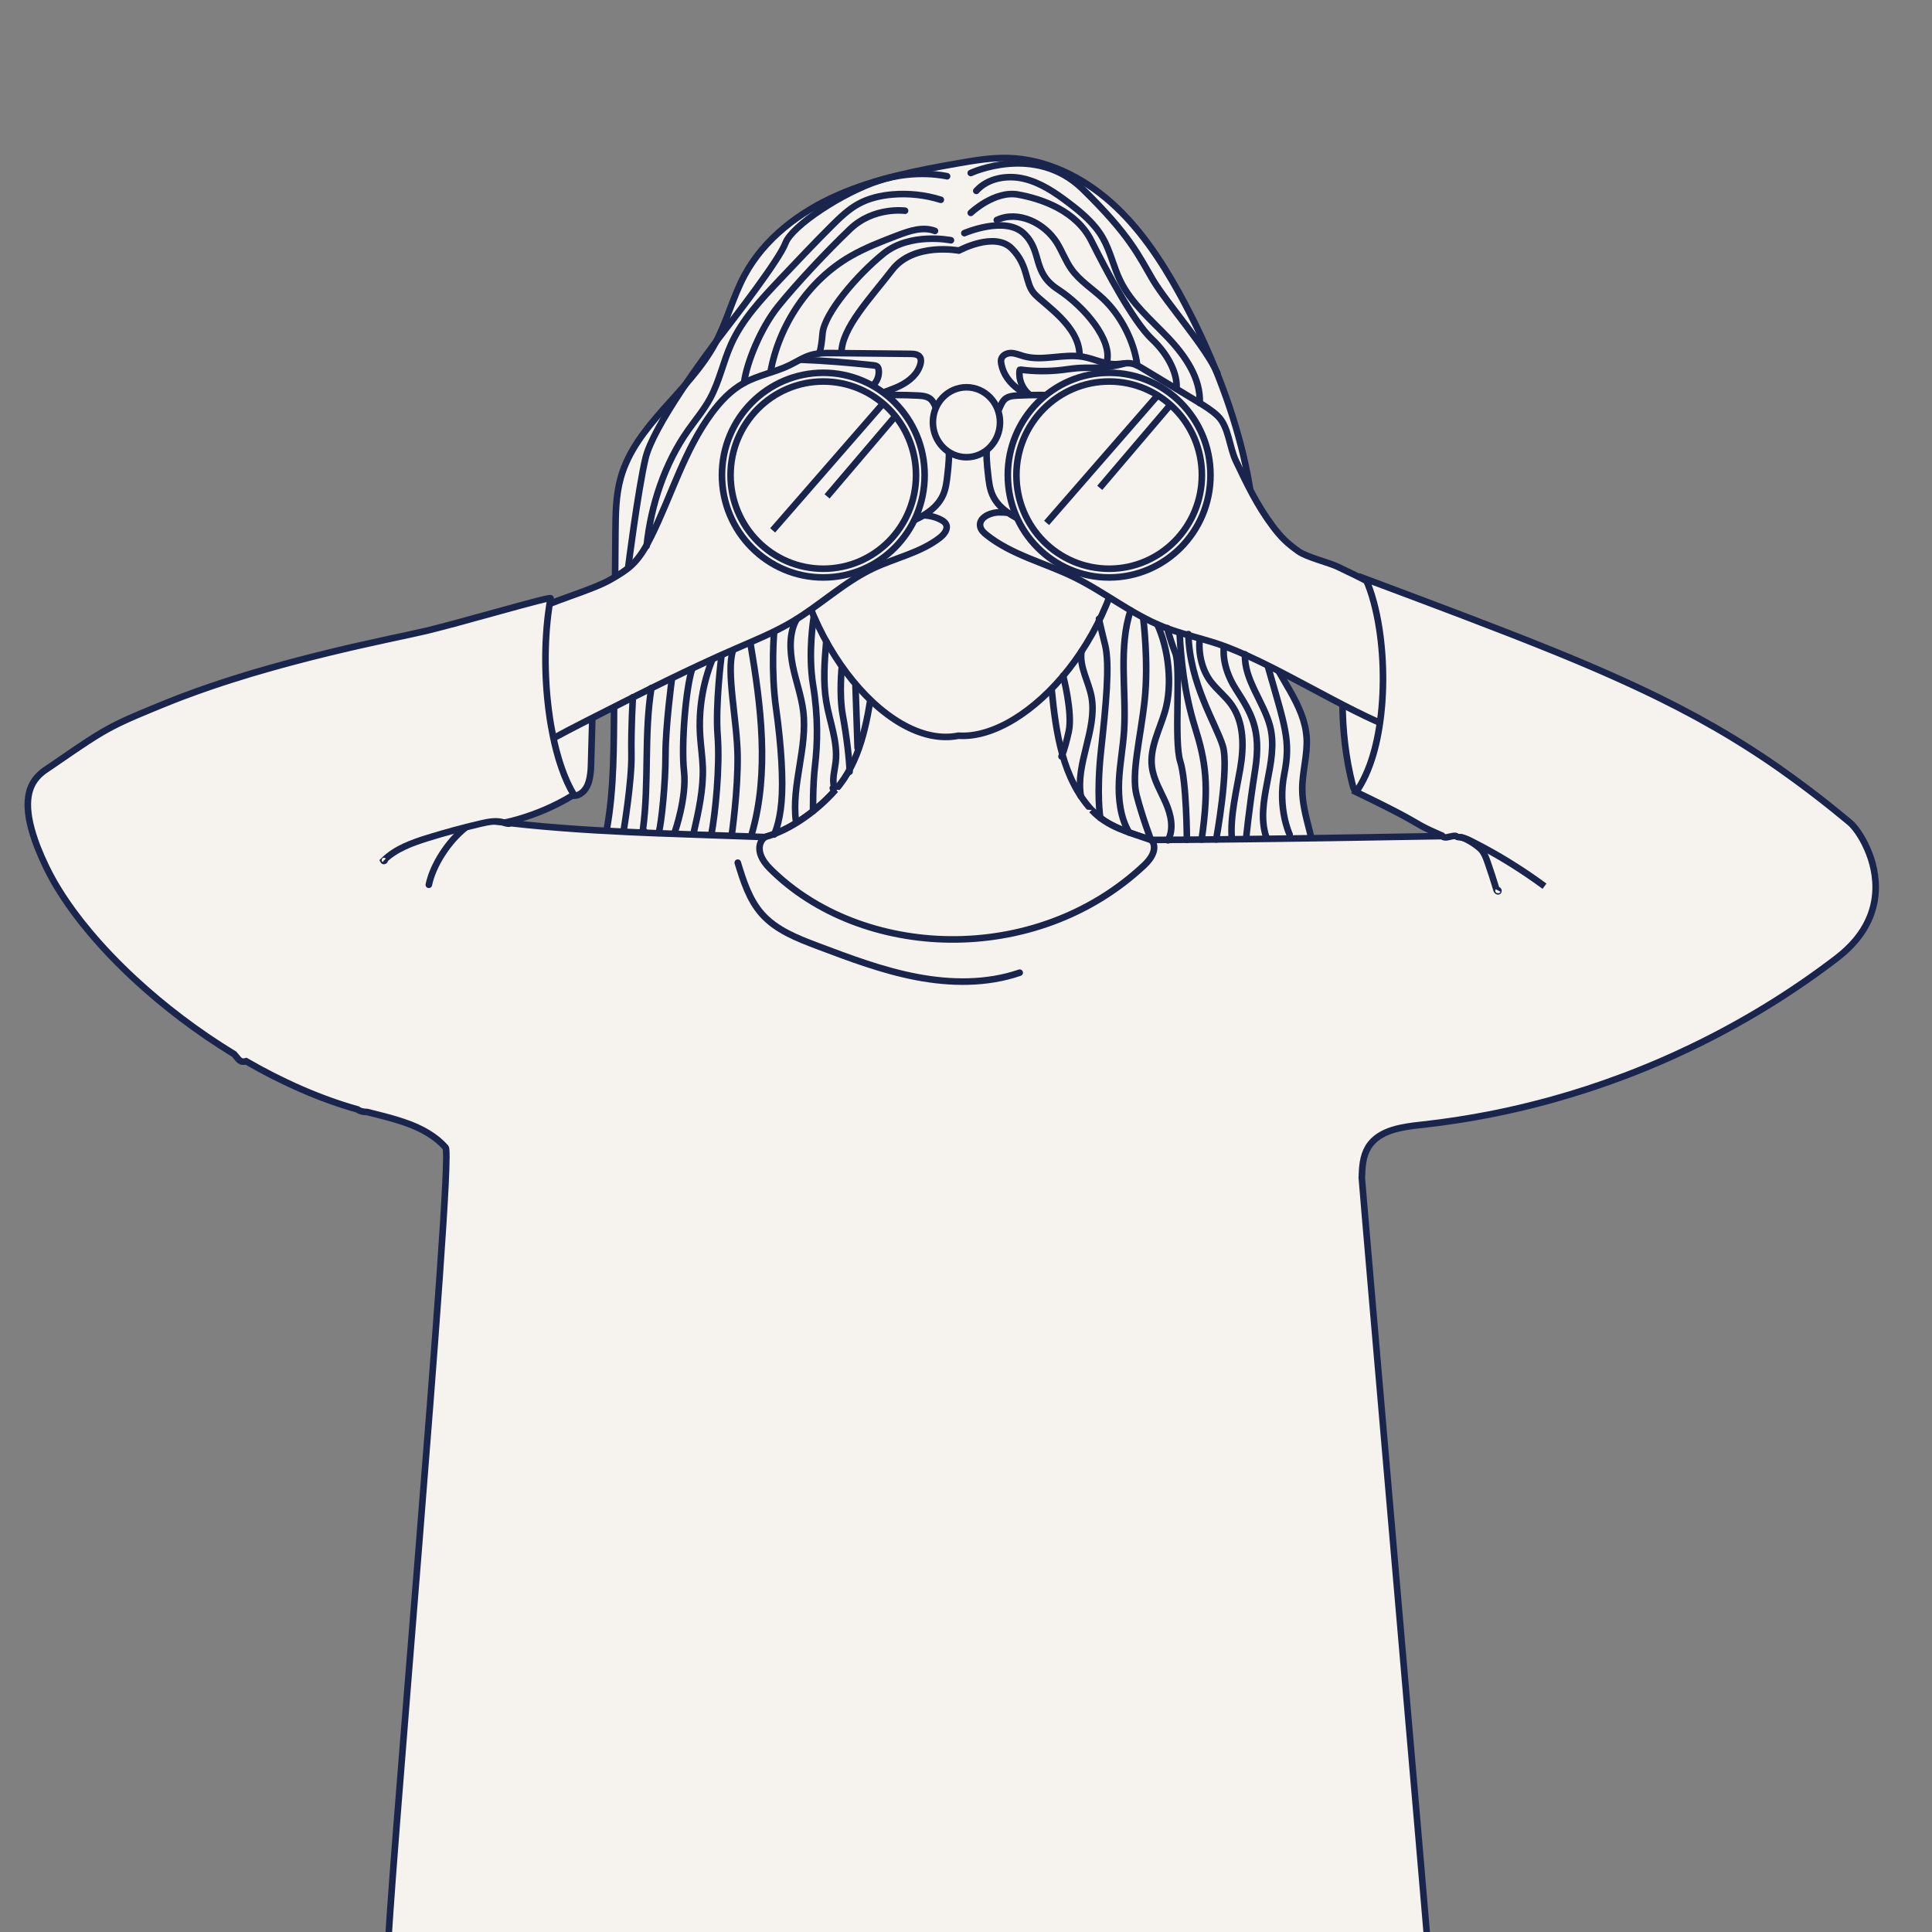 <?xml version="1.0" encoding="UTF-8"?><svg xmlns="http://www.w3.org/2000/svg" viewBox="0 0 880 880"><rect x="0" y="0" width="880" height="880" fill="#808080" stroke="none"/><defs><style>.cls-1,.cls-2,.cls-3,.cls-4{stroke:#19254d;stroke-width:3px;}.cls-1,.cls-3{fill:#f6f3ef;}.cls-1,.cls-4{stroke-linecap:round;stroke-linejoin:round;}.cls-2,.cls-3{stroke-miterlimit:10;}.cls-2,.cls-4{fill:none;}</style></defs><g id="Layer_1"><path class="cls-1" d="m274.76,385.45c4.57-18.9,4.75-38.55,4.9-58,.22-28.32.45-56.64.67-84.96.07-8.37.15-16.85,2.41-24.9,6.78-24.18,31.13-39.06,43.02-61.19,5.33-9.93,8.03-21.1,13.36-31.02,8.98-16.7,24.96-28.79,42.32-36.44,17.35-7.64,36.17-11.26,54.85-14.54,7.59-1.33,15.24-2.62,22.94-2.4,17.3.48,33.78,8.64,46.73,20.12,12.95,11.48,22.71,26.13,31.08,41.28,6.96,12.6,13.08,25.66,18.29,39.08,8.94,23.02,15.23,47.25,16.3,71.91.74,17.04-.92,34.73,5.39,50.58,5.57,13.97,17.14,25.93,18.13,40.94.52,7.87-2.01,15.64-1.99,23.53.03,12.38,6.32,24.15,6.1,36.53-.04,2.36-.4,4.89-1.98,6.65-1.3,1.44-3.21,2.13-5.04,2.76-32.17,11.13-64.34,22.27-96.51,33.4-13.75,4.76-27.59,9.54-41.95,11.91-36.08,5.96-72.71-3.59-108.03-13.06-12.1-3.24-24.22-6.5-35.93-10.95-16.33-6.2-40.68-18.02-35.06-41.24Z"/><path class="cls-3" d="m476.15,312.06c1.3-.5,2.71.38,2.85,1.76,1.91,19.77,4.88,40.64,18.26,55.15,7.18,7.78,16.99,10.12,27.01,13.61.68.24,4.18,4.69-3.13,11.56-49.71,46.68-129.07,42.84-170.35,1.55-8.24-8.24-3.95-13.99-1.72-14.63,11.08-3.14,23.16-11.77,31.55-21.35,11.07-12.64,14.29-30.03,16.68-46.76.2-1.43,1.75-2.23,3.04-1.58,20.01,10.2,44.01,12.92,75.83.69Z"/><path class="cls-3" d="m623.86,265.19c3.49,1.5,5.82,4.98,6.89,8.63,1.07,3.65,1.07,7.51,1.13,11.31.17,12.2.97,24.42.29,36.6-.68,12.19-2.91,24.48-8.46,35.35-.59,1.16-1.25,2.34-2.29,3.13-1.04.79-2.56,1.09-3.65.38-1-.65-1.38-1.9-1.68-3.05-6.3-24.61-5.61-50.64-1.01-75.62,1.12-6.1,2.9-12.79,8.78-16.73Z"/><path class="cls-3" d="m359.61,228.93c0-58.64,36.97-36.35,79.45-36.35s74.39-22.29,74.39,36.35-45.5,108.32-76.92,106.17c-33.14,6.74-76.92-47.53-76.92-106.17Z"/><ellipse class="cls-3" cx="505.2" cy="216.41" rx="44.85" ry="45.29"/><path class="cls-3" d="m636.81,332.57c-24.24-8.78-58.3-31.56-82.82-39.53-8.01-2.6-16.3-4.39-24.12-7.51-14.6-5.83-27.02-16.06-41.18-22.91-13.12-6.34-27.84-9.85-39.25-18.91-1.28-1.02-2.59-2.21-2.94-3.81-.9-4.06,4.48-6.51,8.64-6.53,10.14-.05,19.68,4.35,29.19,7.86,9.51,3.51,20.13,6.17,29.64,2.67,11.82-4.35,18.77-18.19,16.58-30.6-2.19-12.4-12.43-22.6-24.49-26.25-9.26-2.8-19.22-2.12-28.7-4.02-9.49-1.9-19.43-7.67-21.27-17.17-.14-.73-.23-1.5-.05-2.22.47-1.88,2.63-2.88,4.56-2.82,1.93.05,3.75.87,5.61,1.4,8.71,2.5,18.11-1.26,27.03.29,5.16.9,10.05,3.57,15.29,3.37,2.24-.09,4.49-.7,6.7-.34,1.93.32,3.65,1.35,5.33,2.36,8.33,5.04,16.67,10.08,25,15.11,3.18,1.93,6.4,3.87,9.08,6.45,5.07,4.87,5.27,14.16,8.31,20.51,5.11,10.67,9.51,19.98,16.57,29.47,3.83,5.16,6.74,8.02,11.99,11.72,3.77,2.66,13.61,5.01,17.79,6.98,11.08,5.21,21.96,10.85,32.6,16.92,1.44.82,2.91,1.68,3.95,2.98,1.09,1.37,1.6,3.11,1.95,4.82,3.11,14.98,7.97,38.93-11,49.7Z"/><path class="cls-3" d="m247.74,276.17c1.59-1.26,12.24-2.48,14.27-2.42.92.03,2.34-1.06,2.97-.4,5.76,6.03,5.88,15.33,5.65,23.67-.48,17.11-.95,34.23-1.43,51.34-.14,5.04-.81,10.99-5.22,13.42-1.14.63-2.59.93-3.73.29-1.38-.78-.85-3.01-1.98-4.14-32.12-32.12-32.69-64.16-10.54-81.77Z"/><path class="cls-3" d="m241.32,279.26c9.43-5.55,27.96-10.07,37.39-15.62,3.13-1.84,6.29-3.7,8.95-6.17,3.94-3.64,6.62-8.43,9-13.24,9.26-18.72,15.11-39.35,27.55-56.12,4.01-5.4,8.76-10.41,14.66-13.66,6.54-3.6,14.12-4.86,20.83-8.13,3.24-1.58,6.29-3.63,9.75-4.63,3.21-.93,6.6-.9,9.94-.87,11.78.12,23.56.23,35.34.35,1.6.02,3.48.18,4.33,1.54.55.89.46,2.03.21,3.04-1.15,4.59-5.16,7.93-9.4,10.01-4.25,2.08-8.9,3.23-13.12,5.36,12.35,17.37,9.74,43.71-5.77,58.33,6.42.27,12.64-1.96,18.89-3.47,6.25-1.51,13.16-2.22,18.82.82.9.48,1.79,1.1,2.23,2.01,1.05,2.17-.87,4.58-2.77,6.07-8.82,6.87-20.26,9.18-30.37,13.96-13.28,6.27-24.12,16.72-36.73,24.25-8.26,4.93-17.22,8.57-26.05,12.41-21.47,9.33-42.36,19.92-63.23,30.51-8.85,4.49-17.71,8.98-26.3,13.95-2.82-18.36-11-38.31-4.14-60.68Z"/><path class="cls-3" d="m512.04,165.61c-4.17,1.21-10.29,1.94-14.54,1.92-2.27-.01-4.63-.02-6.9.16-1.46.11-2.94.31-4.38.5-.78.1-1.58.21-2.38.31-6.28.74-12.64.7-18.91-.12-.09-.01-.32-.04-.39-.01,0,0-.06.07-.11.4-.57,3.88,1.16,8.23,4.31,10.83l4.65,3.83"/><path class="cls-3" d="m410.84,239.35c7.38-2.97,15.43-6.58,18.69-13.84,1.32-2.95,1.69-6.22,2.04-9.43.47-4.25.94-8.54.49-12.8-.68-6.38-3.38-12.35-6.05-18.19-.54-1.17-1.1-2.38-2.06-3.24-1.55-1.38-3.79-1.59-5.86-1.69-7-.35-14.02-.33-21.02.05.39,2.06.79,4.12,1.28,6.17,1.93,8.06,5.3,15.7,7.59,23.66,2.87,9.98,4,20.46,4.9,29.3Z"/><path class="cls-3" d="m470.78,239.35c-7.38-2.97-15.43-6.58-18.69-13.84-1.32-2.95-1.69-6.22-2.04-9.43-.47-4.25-.94-8.54-.49-12.8.68-6.38,3.38-12.35,6.05-18.19.54-1.17,1.1-2.38,2.06-3.24,1.55-1.38,3.79-1.59,5.86-1.69,7-.35,14.02-.33,21.02.05-.39,2.06-.79,4.12-1.28,6.17-1.93,8.06-5.3,15.7-7.59,23.66-2.87,9.98-4,20.46-4.9,29.3Z"/><ellipse class="cls-3" cx="440.21" cy="192.33" rx="15.28" ry="15.93"/><path class="cls-3" d="m364.36,163.83c11.84.48,21.85,1.31,33.63,2.58.45.05,1.21.13,1.71.69.32.36.43.81.49,1.19.64,3.91-1.93,7.98-5.74,9.07"/><ellipse class="cls-3" cx="375" cy="216.41" rx="46.16" ry="46.61"/><ellipse class="cls-3" cx="505.2" cy="216.41" rx="46.16" ry="46.61"/><ellipse class="cls-3" cx="375" cy="216.41" rx="42.24" ry="42.64"/><ellipse class="cls-3" cx="505.2" cy="216.41" rx="42.24" ry="42.64"/><line class="cls-2" x1="500.92" y1="222.2" x2="533.11" y2="184.38"/><path class="cls-2" d="m476.71,238.17l50.57-58.07-50.57,58.07Z"/><line class="cls-2" x1="407.83" y1="189.54" x2="376.71" y2="226.1"/><polyline class="cls-2" points="402.26 183.78 402.26 183.78 351.93 241.57"/><path class="cls-3" d="m650.75,890.83c.03-1.25-30.5-353.06-30.46-354.34.13-4.79.44-9.82,2.9-13.91.3-.5.63-.97.98-1.42.17-.22.35-.43.53-.64.28-.32.56-.64.87-.93,3.12-3.07,7.42-4.75,12-5.77,2.05-.46,4.15-.79,6.22-1.06.97-.13,1.93-.24,2.87-.34.19-.02.38-.04.57-.06.17-.02.34-.04.51-.06.49-.05.98-.11,1.48-.16,4.55-.52,9.09-1.13,13.61-1.81,3.03-.46,6.05-.96,9.07-1.49,2.16-.38,4.32-.78,6.48-1.2.93-.18,1.86-.37,2.78-.56,0,0,0,0,0,0h.02c7.5-1.52,14.95-3.28,22.34-5.26h.04s0,0,0,0c1.18-.32,2.36-.64,3.54-.97,0,0,0,0,0,0h0c10.76-2.99,21.4-6.46,31.87-10.39.27-.1.53-.2.8-.3.68-.26,1.35-.51,2.03-.77.65-.25,1.3-.5,1.95-.76.72-.28,1.45-.57,2.17-.85.23-.09.46-.18.69-.28,1.37-.55,2.74-1.1,4.11-1.67,1.26-.52,2.52-1.05,3.77-1.58l.17-.07c.08-.03.16-.07.24-.1.24-.1.49-.21.73-.31.48-.21.96-.42,1.44-.63.8-.35,1.6-.7,2.39-1.05h0s0,0,0,0c.42-.18.83-.37,1.25-.56.44-.2.88-.39,1.32-.59.56-.25,1.13-.51,1.69-.77h0c.28-.13.56-.26.84-.39.24-.11.48-.22.73-.34h0c.55-.25,1.09-.51,1.64-.77,1.12-.53,2.25-1.06,3.37-1.59,1.21-.58,2.41-1.17,3.62-1.76,1.08-.53,2.16-1.07,3.24-1.62.6-.3,1.2-.61,1.79-.91.76-.39,1.52-.78,2.28-1.17l.26-.13h0c.25-.13.51-.26.76-.4l.24-.13c.58-.3,1.15-.61,1.73-.91,3.84-2.04,7.65-4.15,11.42-6.32,2.9-1.67,5.78-3.38,8.63-5.12.25-.15.51-.31.76-.47,2.67-1.64,5.31-3.31,7.93-5.01,1.04-.68,2.09-1.36,3.12-2.05,1.33-.88,2.66-1.78,3.98-2.68,1.28-.87,2.55-1.75,3.82-2.64.98-.69,1.96-1.38,2.93-2.07.18-.13.37-.26.55-.4,2.16-1.55,4.31-3.12,6.43-4.72.94-.7,1.87-1.41,2.8-2.12,3.48-2.67,6.35-5.42,8.69-8.22,13.21-15.81,9.56-33.11,4.2-43.82,0,0,0,0,0,0,0,0,0,0,0,0-2.34-4.7-5.02-8.14-6.74-9.62,0,0,0,0,0,0,0,0,0,0,0,0-.04-.04-.08-.07-.12-.11-.38-.31-.75-.63-1.13-.94h0c-2.04-1.69-4.06-3.34-6.07-4.96-.63-.5-1.25-1.01-1.87-1.5l-.67-.53-1.51-1.2c-.42-.33-.84-.66-1.26-.99l-.24-.19-.86-.67s0,0-.01,0c-.59-.46-1.19-.92-1.78-1.38-1.27-.98-2.54-1.95-3.81-2.91-.67-.5-1.33-1.01-2-1.5h0c-1.27-.95-2.53-1.88-3.79-2.8-1.76-1.29-3.51-2.55-5.27-3.79-.56-.4-1.13-.8-1.69-1.2-.08-.06-.16-.11-.24-.17-.18-.13-.37-.26-.55-.39,0,0,0,0,0,0,0,0,0,0,0,0-.22-.15-.44-.31-.66-.46l-.53-.37c-1.31-.91-2.63-1.8-3.94-2.69-1.26-.85-2.52-1.69-3.78-2.51-.53-.35-1.07-.7-1.6-1.05-.05-.03-.09-.06-.14-.09,0,0-.01,0-.02-.01-.37-.24-.74-.48-1.11-.72h0c-3.03-1.95-6.07-3.86-9.14-5.72-5.14-3.12-10.35-6.11-15.68-9.03-.9-.49-1.81-.99-2.72-1.47,0,0,0,0,0,0,0,0,0,0,0,0-4.55-2.45-9.2-4.84-13.98-7.2,0,0,0,0,0,0-.54-.27-1.09-.54-1.64-.81-.88-.43-1.76-.86-2.65-1.29-.01,0-.03-.01-.04-.02-.89-.43-1.78-.86-2.67-1.28h0c-1.19-.57-2.38-1.13-3.59-1.7h0s0,0,0,0h0c-.42-.2-.83-.39-1.25-.58-1.41-.66-2.83-1.31-4.27-1.97-1.72-.79-3.47-1.57-5.23-2.36-.12-.05-.24-.11-.37-.16h0c-.29-.13-.58-.26-.87-.39-.21-.09-.41-.18-.62-.28l-.13-.06h-.03c-.61-.28-1.23-.55-1.84-.82-.45-.2-.89-.39-1.34-.59-1.17-.51-2.35-1.02-3.53-1.53-.25-.11-.49-.21-.74-.32-.57-.25-1.15-.49-1.72-.74-.47-.2-.94-.4-1.41-.6-.31-.13-.63-.27-.94-.4-1.52-.65-3.06-1.29-4.62-1.94-2.21-.92-4.44-1.84-6.71-2.77-.27-.11-.54-.22-.81-.33-.59-.24-1.19-.49-1.79-.73h0c-2.66-1.08-5.37-2.17-8.13-3.27-1.35-.54-2.72-1.08-4.1-1.63-2.13-.84-4.29-1.69-6.48-2.55,0,0,0,0,0,0-.64-.25-1.27-.5-1.91-.75-6.69-2.61-13.67-5.29-20.97-8.07,0,0,0,0,0,0h0c-13.52-5.15-28.15-10.63-44.13-16.61,2.74,6.06,4.86,13.93,6.21,22.68h0c2.3,14.91,2.37,32.35-.48,47.63-.14.75-.29,1.51-.44,2.25,0,0,0,0,0,.01l-.09.41-.09.43c-.16.72-.32,1.44-.49,2.15-.2.81-.4,1.62-.61,2.42-.42,1.56-.88,3.09-1.37,4.58-.16.48-.32.95-.48,1.41-.1.28-.2.55-.3.82-.03.08-.06.15-.08.22-1.15,3.11-2.48,6.01-3.99,8.64h0c-.68,1.19-1.4,2.32-2.15,3.39,1.78.86,3.43,1.66,4.98,2.42.52.25,1.02.5,1.52.74h0c.35.17.69.34,1.02.5.22.11.44.22.66.33.33.16.64.32.96.48.28.14.57.28.84.42,0,0,.01,0,.02,0l.04.02s0,0,.01,0c.65.33,1.28.63,1.88.94.4.2.79.4,1.17.59,1.15.58,2.21,1.12,3.19,1.62.2.1.39.2.58.3.34.18.67.35.99.51.32.16.63.33.93.48.2.11.39.21.59.31.1.05.2.1.3.16.1.05.2.1.29.15h0c.09.05.17.09.26.14.15.08.29.15.42.23.63.34,1.21.65,1.75.94.07.04.15.08.22.12.31.17.6.33.88.49.19.11.37.21.55.31.16.09.33.18.48.27.93.52,1.71.98,2.41,1.38,3.02,1.76,4.59,2.71,10.93,5.47h0s0,0,0,0c.58.25,1.2.52,1.87.81-.03-.01-.51-.02-1.39,0h-.59c-1.3.02-3.22.05-5.68.09h0c-3.43.05-7.89.13-13.16.22-4.44.08-9.46.16-14.91.25-4.04.07-8.33.14-12.79.21-1.3.02-2.62.04-3.96.06-.9.02-1.8.03-2.71.04h0c-2.2.03-4.43.07-6.7.1-.03,0-.07,0-.11,0-.74,0-1.48.02-2.23.03-.96.01-1.92.03-2.89.04-3.06.05-6.16.09-9.29.13-1.34.02-2.69.04-4.05.05-2.49.03-4.98.07-7.49.1-.63,0-1.27.02-1.91.02-1.47.02-2.94.04-4.41.05-3.07.03-6.14.07-9.2.1-2.21.02-4.42.04-6.62.07h-.01c-2.25.02-4.48.04-6.71.06,0,0,0,0,0,0-1.08,0-2.16.02-3.23.02-1.88.01-3.74.02-5.59.03-.67,0-1.34,0-2.01.01-.15,0-.31,0-.46,0-2.35.01-4.67.02-6.95.03-.67,0-1.33,0-1.99,0-1.51,0-3.01,0-4.49,0-.72,0-1.43,0-2.15,0h-.79c-1.33,0-2.71,0-4.11,0h0c-.57,0-1.15,0-1.73,0-.58,0-1.17,0-1.77,0-1.19,0-2.39,0-3.62,0-2.84,0-5.79-.02-8.83-.03h-.22c-.33,0-.66,0-.99,0-.78,0-1.57,0-2.36-.01h-1.21c-1.9-.01-3.84-.02-5.8-.03-3.87-.02-7.84-.04-11.87-.06-.13,0-.26,0-.39,0-1.16,0-2.32-.01-3.49-.02-.12,0-.24,0-.36,0-1.06,0-2.13-.01-3.2-.02-.48,0-.97,0-1.45,0h-2.26c-1.46-.02-2.93-.03-4.39-.04-1.28,0-2.57-.02-3.85-.03,0,0-.02,0-.03,0-1.34,0-2.68-.02-4.03-.03-.97,0-1.95-.01-2.92-.02h0c-.54,0-1.07,0-1.61-.01-.42,0-.84,0-1.26,0-2.71-.02-5.4-.04-8.09-.06-.55,0-1.11,0-1.65-.01-.56,0-1.13,0-1.69-.01-8.98-.07-17.77-.15-26.04-.23h-1.17s-.52-.01-.52-.01c-.69,0-1.39-.01-2.07-.02h-.6s-5.49-.06-5.49-.06h0c-8.97-.09-17.06-.17-23.78-.25-.94-.01-1.85-.02-2.73-.03h0c-9.7-.11-16-.2-17.08-.24-2.8-.11-5.56-.21-8.3-.31h0c-15.25-.56-29.52-.99-43.33-1.54-.2,0-.4-.02-.6-.02h0c-.72-.03-1.44-.06-2.16-.09-3.17-.13-6.31-.27-9.44-.41-5.14-.24-10.25-.51-15.33-.81-2.29-.14-4.57-.28-6.86-.43-11.28-.76-22.56-1.73-34.12-3.06,8.32-1.89,16.57-4.85,24.25-8.78,2.38-1.21,4.7-2.53,6.96-3.93-2.08-3.45-3.91-7.51-5.49-12.03-.31-.88-.61-1.79-.9-2.71-.2-.63-.39-1.27-.59-1.91-.64-2.16-1.23-4.4-1.76-6.71-.24-1.01-.46-2.04-.68-3.07-.36-1.75-.7-3.53-1.01-5.33-.16-.97-.32-1.95-.47-2.93-.45-2.97-.82-6-1.12-9.06,0-.05-.01-.1-.02-.15-.03-.32-.06-.64-.09-.96-.07-.78-.14-1.56-.2-2.34-.66-8.45-.75-17.07-.25-25.27.14-2.36.34-4.69.58-6.96h0c.1-.91.2-1.81.31-2.71.31-2.5.69-4.94,1.13-7.29.05-.27-2.31.23-6.16,1.22-4.62,1.18-11.39,3.04-18.72,5.07,0,0,0,0,0,0-5.7,1.57-11.74,3.25-17.37,4.77-5.32,1.44-10.28,2.74-14.23,3.7-3.66.89-10,2.2-18.19,3.98-.26.05-.52.11-.78.17-2.93.63-6.08,1.33-9.43,2.08h0c-.22.05-.45.1-.67.15-.39.09-.78.18-1.18.26-.48.11-.97.22-1.45.33-.35.08-.71.16-1.06.24-.72.16-1.45.33-2.18.5h0c-2.84.66-5.79,1.36-8.82,2.09-.19.05-.38.09-.57.14-.1.02-.2.05-.3.07-2.82.68-5.72,1.4-8.67,2.16-2.63.67-5.3,1.36-8.01,2.09-1.51.4-3.03.81-4.56,1.23-4.29,1.18-8.66,2.42-13.06,3.72,0,0,0,0-.01,0-.41.12-.82.25-1.24.37-2.69.81-5.39,1.64-8.09,2.5-3.13.99-6.26,2.01-9.38,3.07-.4.13-.79.27-1.19.41-1.93.66-3.85,1.33-5.76,2.02-2.03.73-4.05,1.47-6.06,2.23,0,0,0,0,0,0,0,0,0,0,0,0h0s0,0,0,0l-.89.33c-.62.24-1.25.48-1.87.72-1.79.69-3.57,1.4-5.34,2.12-.42.17-.85.34-1.27.51-.98.4-1.92.79-2.83,1.16-.83.34-1.63.67-2.4.99-2.37.98-4.48,1.86-6.41,2.68-.38.16-.75.32-1.11.48-.09.04-.18.08-.27.12-.45.19-.9.39-1.33.58-.08.04-.16.07-.24.11,0,0-.01,0-.02,0h0c-.61.27-1.2.53-1.77.79l-.38.17h0c-.23.1-.45.21-.68.31-.22.1-.43.2-.64.3-.92.43-1.8.85-2.66,1.27h0c-.48.24-.96.48-1.43.72-.18.09-.36.18-.54.28-.72.37-1.43.75-2.15,1.14-1,.55-2,1.12-3.03,1.72-2.06,1.21-4.22,2.56-6.67,4.16-1.69,1.1-3.52,2.32-5.54,3.7-3.09,2.09-6.64,4.53-10.88,7.45-.03.02-.06.04-.08.06-.36.25-.75.5-1.17.78-1.09.72-2.32,1.55-3.53,2.62-.65.57-1.29,1.21-1.9,1.94-.57.68-1.1,1.43-1.59,2.27-.36.63-.7,1.31-.99,2.05-1.31,3.25-1.86,7.62-.88,13.64.03.19.06.37.1.57.5,2.87,1.36,6.12,2.63,9.79.22.63.46,1.28.7,1.95.19.5.38,1.02.59,1.54,1.05,2.68,2.31,5.57,3.81,8.68.1.2.19.4.29.6.85,1.74,1.77,3.49,2.76,5.25.26.47.53.94.8,1.42.46.79.92,1.58,1.41,2.37,2.88,4.75,6.23,9.57,9.98,14.4.06.08.12.16.19.24h0l1.28,1.63c1.09,1.36,2.21,2.73,3.35,4.09,5.95,7.08,12.71,14.14,20.11,21,13.45,12.48,28.98,24.29,45.49,34.34.47.53.91,1.04,1.32,1.56.54.69,1.13,1.4,1.94,1.7.7.26,1.45.17,2.18-.04,16.45,9.5,33.72,17.17,50.77,21.95h0s0,0,0,0c.03.03.07.06.1.08,1.06.78,2.41,1,3.72,1.08.19.01.38.01.57.02,0,0,0,0,0,0,.01,0,.02,0,.03,0,2.51.64,5.06,1.27,7.61,1.94,3.89,1.02,7.77,2.14,11.47,3.55,0,0,.02,0,.02,0,.12.05.24.09.35.14.28.11.57.22.85.33,1.27.51,2.52,1.06,3.73,1.66h0c2.71,1.32,5.26,2.88,7.61,4.74.12.1.25.19.37.29l.03.03.42.36h0c1.14.96,2.22,2.01,3.23,3.14,3.88,4.34-27.98,362.58-26.25,368.18"/><path class="cls-3" d="m497.25,368.97c7.18,7.78,16.99,10.12,27.01,13.61.68.24,4.18,4.69-3.13,11.56-49.71,46.68-129.07,42.84-170.35,1.55-8.24-8.24-3.95-13.99-1.72-14.63,11.08-3.14,23.16-11.77,31.55-21.35"/><path class="cls-4" d="m428.53,91c-7.13-2.23-14.7-3.05-22.15-2.4-5.35.47-10.7,1.71-15.41,4.3-4.56,2.51-8.36,6.18-12.05,9.85-8.1,8.08-15.96,16.4-23.81,24.71-8.4,8.9-16.96,18.02-22.02,29.17-3.66,8.06-5.38,16.96-9.59,24.75-2.8,5.19-6.63,9.75-10.04,14.56-10.7,15.08-17.03,34.32-18.92,52.72"/><path class="cls-4" d="m296.71,313.36c-3.43,20.89-.99,43.49-3.86,64.47-.05.35-.03.82.31.92s.28-.69.04-.42"/><path class="cls-4" d="m425.87,105.19c-5.52-2.13-11.68-.02-17.22,2.09-7.23,2.76-14.48,5.55-21.2,9.41-19.05,10.94-32.67,31.25-36.52,52.88"/><path class="cls-4" d="m324.41,300.51c-4.37,10.95-6.27,22.88-5.51,34.64.31,4.79,1.05,9.55,1.21,14.34.33,10.11-1.93,20.1-4.18,29.96"/><path class="cls-4" d="m341.81,292.92c4.82,28.8,8.68,58.59.69,86.67"/><path class="cls-4" d="m362.94,281.93c-3.6,6.09-3.23,14.42-1.84,21.36,1.39,6.93,3.91,13.64,4.77,20.66,2.04,16.73-5.52,33.56-3.31,50.26"/><path class="cls-4" d="m376.33,292.2c-.78,9.13-1.48,18.37.03,27.41,1.53,9.21,5.35,18.27,4.28,27.55-.43,3.74-1.65,7.54-.75,11.19.08.33.15.74-.11.95s-.68-.36-.34-.42"/><path class="cls-4" d="m389.66,312.49c.32,9.38.64,18.76.96,28.14"/><path class="cls-4" d="m444.69,86.94c5.18-5.81,13.95-7.32,21.53-5.57,7.58,1.75,14.22,6.23,20.42,10.93,5.98,4.52,11.87,9.47,15.61,15.97,3.54,6.16,4.93,13.32,8.05,19.7,4.98,10.18,13.97,17.67,21.76,25.89s14.89,18.42,14.42,29.74"/><path class="cls-4" d="m567.09,298.05c-.56,11.48,8.68,21.84,11.47,32.99,4.11,16.43-7.13,34.18-1.8,50.26"/><path class="cls-4" d="m454.03,100.22c9.67-4.54,21.74,1.31,27.37,10.38,2.41,3.88,3.97,8.27,6.62,12,3.83,5.38,9.63,8.96,14.45,13.49,8.02,7.53,14.16,19.4,15.53,30.31"/><path class="cls-4" d="m546.46,290.95c-.7,6.68,1.04,14.33,5.13,19.64,2.85,3.7,6.64,6.6,9.34,10.41,5.8,8.17,5.68,19.12,4,29-1.68,9.88-4.69,21.94-3.85,31.92"/><path class="cls-4" d="m527.12,284.38c5.22,11.26,7.01,27.63,3.55,39.54-2.44,8.41-7.06,16.63-5.99,25.32.72,5.86,3.97,11.05,6.33,16.46s3.8,11.89.96,17.06"/><path class="cls-4" d="m514.99,278.03c-5.61,16.52-1.95,36.74-2.94,54.16-.45,7.89-2,15.69-2.37,23.58-.37,7.89.56,16.68,4.65,23.44"/><path class="cls-4" d="m492.61,296.72c-1.07,7.14,3.44,13.98,4.63,21.1,2.46,14.7-7.51,30.21-4.9,44.89"/><path class="cls-4" d="m336.04,392.93c2.52,8.28,5.2,16.83,10.92,23.31,6.52,7.39,16.13,11.14,25.35,14.62,14.8,5.59,29.7,11.21,45.24,14.17,15.55,2.96,31.93,3.16,46.9-1.98"/><path class="cls-2" d="m232.63,374.61c-.43.9-1.77.55-2.71.2-3.47-1.29-7.33-.52-10.94.32-8.03,1.87-16,4.03-23.87,6.46-7.39,2.29-14.99,4.99-20.46,10.46.21.39.92-.16.59-.46"/><path class="cls-4" d="m195.33,403.01c1.91-9.31,9.19-20.11,16.65-26"/><path class="cls-2" d="m703.51,403.66c-10.44-7.7-21.52-14.53-33.09-20.38-1.81-.91-3.68-1.82-5.7-1.95-2.05-.13-.66-.77-2.7-.55s-4.13,1.45-5.32-.22"/><path class="cls-2" d="m682.23,405.52c.18-.34.5.44.12.48s-.61-.41-.72-.78c-1.25-4.15-2.58-8.27-4.01-12.37-.71-2.03-1.46-4.1-2.85-5.75-1.38-1.65-7.94-6.13-10.06-5.76"/><path class="cls-4" d="m383.29,160.75c0-11.29,13.25-25.02,23.06-37.78,9.81-12.76,30.42-8.83,30.42-8.83,0,0,16.19-8.83,24.04-.98,7.85,7.85,5.89,15.7,10.3,20.61,4.42,4.91,20.61,14.72,20.61,27.97"/><path class="cls-4" d="m442.17,96.97s10.79-10.3,21.59-8.34c10.79,1.96,26.5,7.36,33.36,21.1,6.87,13.74,19.14,36.8,27.48,44.65,8.34,7.85,11.78,16.68,11.29,22.57"/><path class="cls-4" d="m412.24,95.98s-14.23-1.96-25.02,8.34c-10.79,10.3-25.02,25.51-32.87,35.33-7.85,9.81-14.25,25.44-15.47,34.8"/><path class="cls-4" d="m431.38,80.28s-14.23-3.43-30.91,1.96c-16.68,5.4-39.74,20.61-42.69,28.46-2.94,7.85-23.55,34.35-29.93,42.69-6.38,8.34-30.42,40.72-33.86,55.44s-7.85,49.56-7.85,49.56"/><path class="cls-4" d="m442.17,78.81s29.44-13.74,51.03,7.36c21.59,21.1,25.51,30.42,31.89,41.22,6.38,10.79,24.04,30.42,29.44,42.69"/><path class="cls-4" d="m587.41,380.08s-5.57-11.81-2.45-27.48c3.05-15.33.42-21.45-7.44-49"/><path class="cls-4" d="m557.48,294.7s-1.47,8.34,5.4,19.14c6.87,10.79,11.78,18.15,8.83,36.8-2.94,18.65-4.15,31.57-4.15,31.57"/><path class="cls-4" d="m553.95,382.36s5.98-32.7,3.04-42.52c-2.94-9.81-15.21-28.46-15.7-51.03"/><path class="cls-4" d="m540.61,382.48s-.1-26.52-3.04-35.72c-2.94-9.19.37-42.66-2.21-49.28-2.57-6.62-3.68-11.4-3.68-11.4"/><path class="cls-4" d="m520.73,281.64s2.5,19.89.66,37.17c-1.84,17.29-6.25,33.47-3.68,43.4,2.57,9.93,6.55,20.37,6.55,20.37"/><path class="cls-4" d="m501.16,372.51s-1.84-10.67.37-30.89c2.21-20.23,4.05-38.98,1.84-47.81-2.21-8.83-2.82-11.94-2.82-11.94"/><path class="cls-4" d="m484.24,307.78s4.41,16.92,2.57,25.38-3.31,11.4-3.31,11.4"/><path class="cls-4" d="m383.43,303.82s-1.33,12.42.44,21.96c1.77,9.54,3.11,21.07,3.11,25.73"/><path class="cls-4" d="m370.35,369.47s-.22-11.31.89-20.85,1.55-21.74-.89-36.6c-2.44-14.86.3-30.96.3-30.96"/><path class="cls-4" d="m352.6,288.07s-1.55,17.08.89,34.6c2.44,17.52,3.33,32.83,2.44,42.81s-3.33,14.64-3.33,14.64"/><path class="cls-4" d="m333.3,380.34s2.88-20.18,2.66-36.15c-.22-15.97-5.26-38.38-2.15-47.7"/><path class="cls-4" d="m328.65,298.5s-2.88,22.4-1.77,36.6c1.11,14.2-1.11,35.93-2.88,45.03"/><path class="cls-4" d="m307.35,379.01s5.55-15.75,4.21-27.73c-1.33-11.98.8-37.87,3.69-46.52"/><path class="cls-4" d="m306.02,309.36s-2.88,21.29-2.88,34.38-1.77,30.61-3.11,35.71"/><path class="cls-4" d="m284.06,378.35s3.77-22.62,3.55-34.6c-.22-11.98.67-26.17.67-26.17"/><path class="cls-4" d="m439.25,106.19s18.54-8.03,27.14.19c8.6,8.22,3.44,17.58,15.48,25.42,12.04,7.84,25.23,23.32,22.17,33.45"/><path class="cls-4" d="m433.14,109.44s-18.54-3.82-30.77,6.12c-12.23,9.94-26.95,27.33-27.71,36.31-.76,8.98-1.72,9.17-1.72,9.17"/></g><g id="Calque_3"><path class="cls-4" d="m537.36,289.3c.49,9.81,1.96,26,6.87,41.71,4.91,15.7,6.69,26.29,3.1,51.41"/></g></svg>